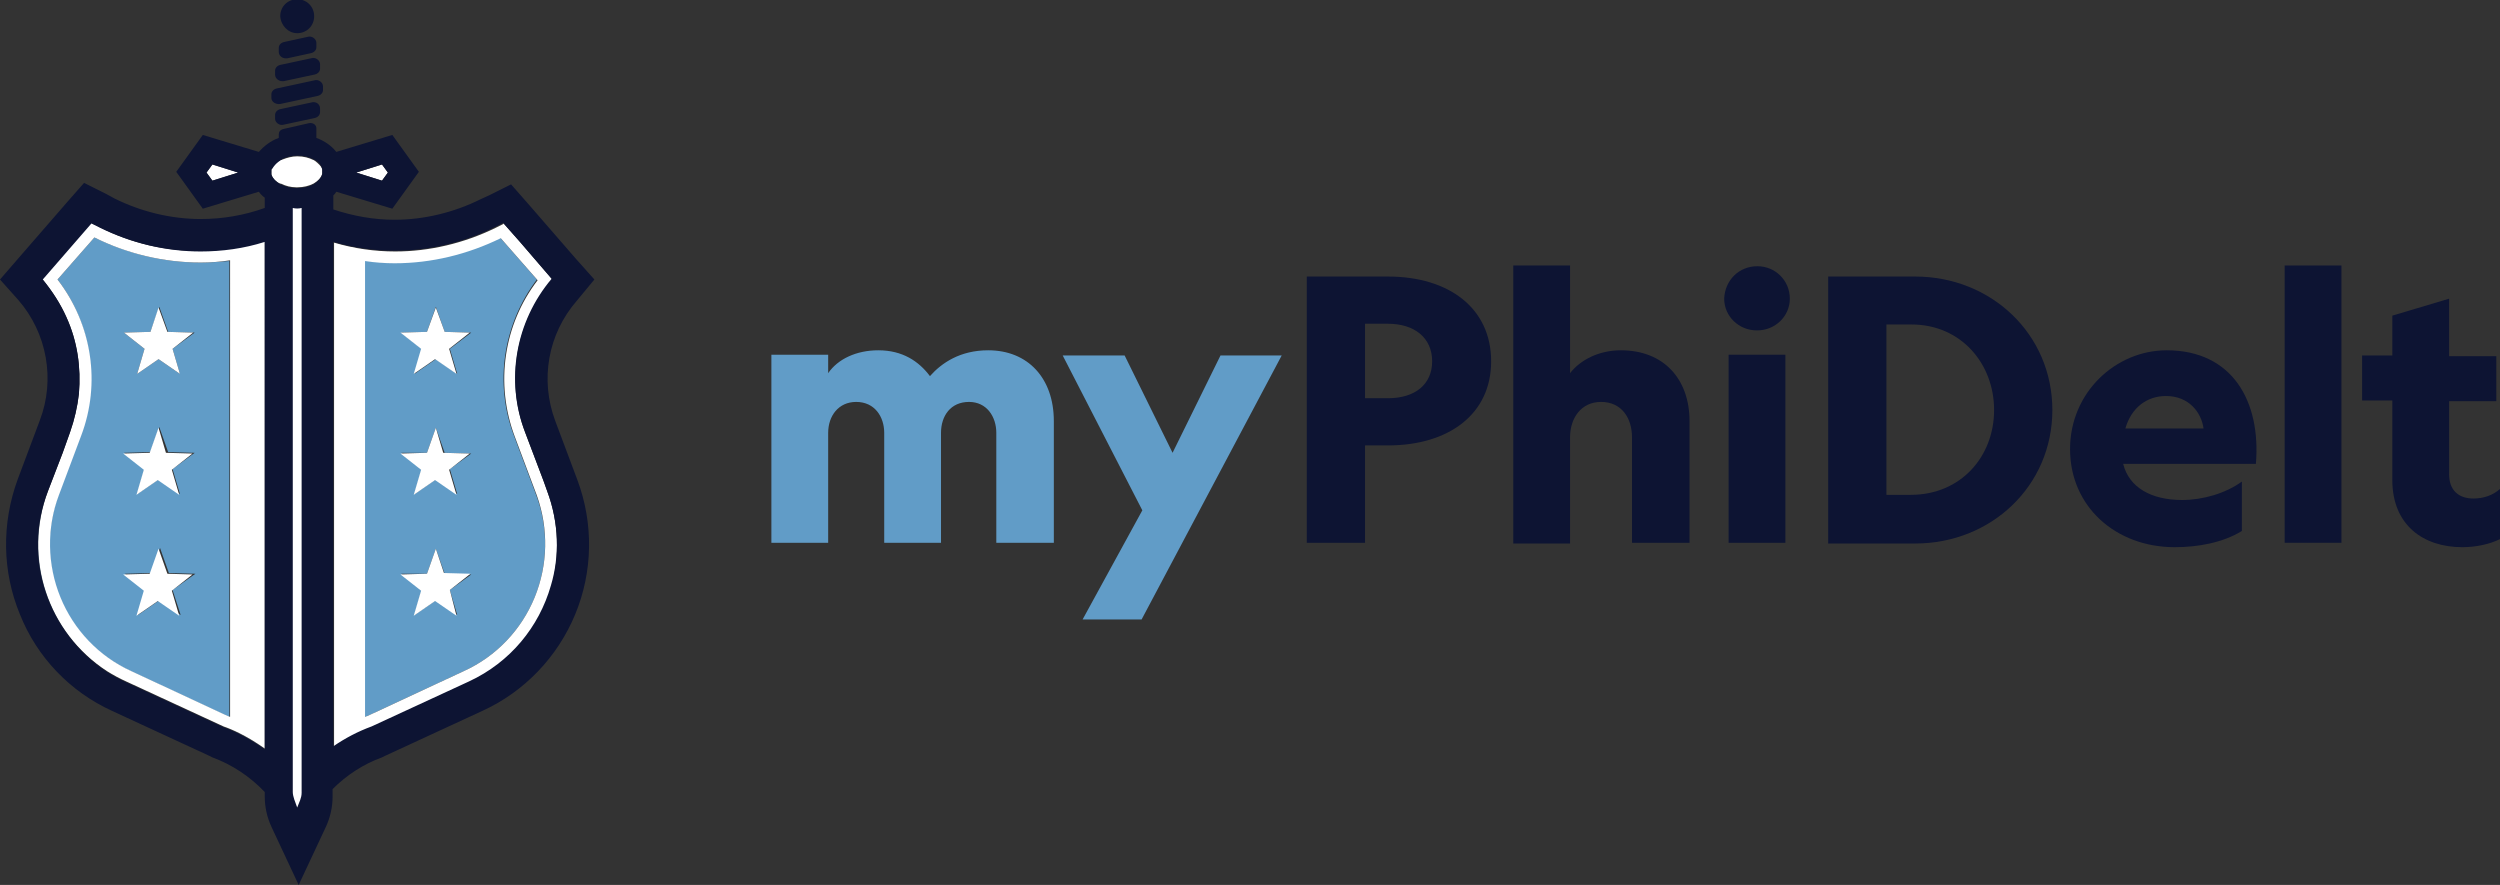 <?xml version="1.0" encoding="utf-8"?>
<!-- Generator: Adobe Illustrator 28.0.0, SVG Export Plug-In . SVG Version: 6.00 Build 0)  -->
<svg version="1.1" id="Layer_1" xmlns="http://www.w3.org/2000/svg" xmlns:xlink="http://www.w3.org/1999/xlink" x="0px" y="0px"
	 viewBox="0 0 339 120" enable-background="new 0 0 339 120" xml:space="preserve">
<rect x="0" y="0" width="339" height="120" fill="#333333" stroke="none"/>
<path fill="#619CC7" d="M30.3,98.6l-13.2-6.1c-0.9-0.4-1.8-0.9-2.6-1.4c0.8,0.5,1.7,1,2.6,1.4L30.3,98.6c2,0.7,3.9,1.8,5.6,3
	C34.1,100.3,32.3,99.3,30.3,98.6z"/>
<path fill="#619CC7" d="M27.2,34.1c2.9,0,5.9-0.4,8.7-1.3C33,33.6,30.1,34.1,27.2,34.1z"/>
<path fill="#619CC7" d="M6.5,66.6c-3.4,9.1,0,19.2,8,24.4C6.5,85.8,3,75.7,6.5,66.6z"/>
<path fill="#619CC7" d="M49.8,97.1l13.1-6.1c4.4-2,7.8-5.6,9.6-10c1.8-4.4,1.9-9.4,0.2-13.9l-3-8C67,52,68.2,44,72.8,37.9l-5-5.7
	l0,0c-4.4,2.2-9.4,3.4-14.4,3.4c-1.3,0-2.7-0.1-4-0.3v61.9C49.6,97.2,49.7,97.2,49.8,97.1z M57.9,45l1.2-3.4l1.2,3.4l3.6,0.1
	L61,47.3l1,3.4l-2.9-2l-2.9,2l1-3.4l-2.8-2.2L57.9,45z M57.9,61.4l1.2-3.4l1.2,3.4l3.6,0.1L61,63.6l1,3.4l-2.9-2l-2.9,2l1-3.4
	l-2.8-2.2L57.9,61.4z M57.9,77.8l1.2-3.4l1.2,3.4l3.6,0.1L61,80l1,3.4l-2.9-2l-2.9,2l1-3.4l-2.8-2.2L57.9,77.8z"/>
<path fill="#619CC7" d="M71.2,58.6c-2.7-7.1-1.2-15,3.7-20.7l-4.3-5l4.3,5C69.9,43.6,68.5,51.6,71.2,58.6z"/>
<path fill="#619CC7" d="M27.2,35.6c-5,0-9.9-1.2-14.4-3.4l0,0l-5,5.7c4.6,6,5.8,14,3.1,21.2l-3,8C6.3,71.7,6.3,76.6,8.1,81
	c1.8,4.4,5.2,8,9.6,10l13.1,6.1c0.1,0,0.2,0.1,0.3,0.1V35.4C29.8,35.5,28.5,35.6,27.2,35.6z M24.5,83.4l-2.9-2l-2.9,2l1-3.4
	l-2.8-2.2l3.6-0.1l1.2-3.4l1.2,3.4l3.6,0.1L23.4,80L24.5,83.4z M23.4,63.6l1,3.4l-2.9-2l-2.9,2l1-3.4l-2.8-2.2l3.6-0.1l1.2-3.4
	l1.2,3.4l3.6,0.1L23.4,63.6z M23.4,47.3l1,3.4l-2.9-2l-2.9,2l1-3.4l-2.8-2.2l3.6-0.1l1.2-3.4l1.2,3.4l3.6,0.1L23.4,47.3z"/>
<path fill="#619CC7" d="M12.4,30.3l-6.6,7.6L12.4,30.3z"/>
<path fill="#FFFFFF" d="M59.1,41.7L57.9,45l-3.6,0.1l2.8,2.2l-1,3.4l2.9-2l2.9,2l-1-3.4l2.8-2.2L60.3,45L59.1,41.7z"/>
<path fill="#FFFFFF" d="M59.1,58l-1.2,3.4l-3.6,0.1l2.8,2.2l-1,3.4l2.9-2l2.9,2l-1-3.4l2.8-2.2l-3.6-0.1L59.1,58z"/>
<path fill="#FFFFFF" d="M59.1,74.4l-1.2,3.4l-3.6,0.1l2.8,2.2l-1,3.4l2.9-2l2.9,2L61,80l2.8-2.2l-3.6-0.1L59.1,74.4z"/>
<path fill="#FFFFFF" d="M21.5,41.7L20.4,45l-3.6,0.1l2.8,2.2l-1,3.4l2.9-2l2.9,2l-1-3.4l2.8-2.2L22.7,45L21.5,41.7z"/>
<path fill="#FFFFFF" d="M21.5,58l-1.2,3.4l-3.6,0.1l2.8,2.2l-1,3.4l2.9-2l2.9,2l-1-3.4l2.8-2.2l-3.6-0.1L21.5,58z"/>
<path fill="#FFFFFF" d="M22.7,77.8l-1.2-3.4l-1.2,3.4l-3.6,0.1l2.8,2.2l-1,3.4l2.9-2l2.9,2l-1-3.4l2.8-2.2L22.7,77.8z"/>
<path fill="#FFFFFF" d="M13.5,30.8l-0.8-0.4l-0.4-0.2l-6.6,7.6C7.1,39.5,8.2,41.2,9,43c1.5,3.3,2,6.8,1.7,10.4
	c-0.2,1.8-0.6,3.5-1.2,5.2l-1,2.8l-2,5.2c-3.4,9.1,0,19.2,8,24.4c0,0,0,0,0,0c0.8,0.5,1.7,1,2.6,1.4l13.2,6.1c2,0.7,3.9,1.8,5.6,3
	v-0.9v-1.1V34.4v-1.3v-0.4c-2.8,0.8-5.8,1.3-8.7,1.3C22.5,34.1,17.8,33,13.5,30.8z M31.2,97.2c-0.1,0-0.2-0.1-0.3-0.1l-13.1-6.1
	c-4.4-2-7.8-5.6-9.6-10c-1.8-4.4-1.9-9.4-0.2-13.9l3-8C13.7,52,12.5,44,7.8,37.9l5-5.7l0,0c4.4,2.2,9.4,3.4,14.4,3.4
	c1.3,0,2.7-0.1,4-0.3V97.2z"/>
<path fill="#FFFFFF" d="M74.2,66.6l-0.5-1.4l-2.5-6.6c-2.7-7.1-1.2-15,3.7-20.7l-4.3-5l-2.3-2.6l-0.1,0.1l-1,0.5
	c-4.3,2.1-9,3.2-13.6,3.2c-2.8,0-5.6-0.4-8.3-1.2v0.4v1.3v64.9v1.1v0.8c1.6-1.1,3.4-2.1,5.2-2.7l13.2-6.1c5.6-2.6,9.5-7.5,11.1-13
	C75.9,75.4,75.8,70.9,74.2,66.6z M72.5,81c-1.8,4.4-5.2,8-9.6,10l-13.1,6.1c-0.1,0-0.2,0.1-0.3,0.1V35.4c1.3,0.2,2.7,0.3,4,0.3
	c5,0,9.9-1.2,14.4-3.4l0,0l5,5.7c-4.6,6-5.8,14-3.1,21.2l3,8C74.4,71.7,74.3,76.6,72.5,81z"/>
<path fill="#FFFFFF" d="M32.3,23.4l-3.5-1.1l-0.8,1.1l0.8,1.1L32.3,23.4z"/>
<path fill="#FFFFFF" d="M52.6,23.4l-0.8-1.1l-3.5,1.1l3.5,1.1L52.6,23.4z"/>
<path fill="#FFFFFF" d="M42.7,21.8c-0.1,0-0.1-0.1-0.2-0.1c-0.6-0.3-1.3-0.5-2.2-0.5c-0.7,0-1.4,0.2-1.9,0.4c-0.1,0-0.2,0.1-0.3,0.1
	c0,0,0,0-0.1,0c-0.5,0.3-0.9,0.7-1.1,1.1c0,0.1-0.1,0.2-0.1,0.2c0,0.1,0,0.2,0,0.3s0,0.2,0,0.3c0.1,0.5,0.5,1,1.2,1.3c0,0,0,0,0.1,0
	c0.6,0.3,1.3,0.5,2.1,0.5c0,0,0.1,0,0.1,0c0.9,0,1.6-0.2,2.2-0.5c0.7-0.4,1.1-0.9,1.2-1.4c0-0.1,0-0.2,0-0.3s0-0.2,0-0.3
	C43.6,22.6,43.2,22.2,42.7,21.8z"/>
<path fill="#0D1433" d="M80.6,37.9l-2.5-2.8l-6.6-7.6l-2.2-2.5l-3,1.5L65.2,27c-3.6,1.8-7.7,2.8-11.7,2.8c-2.8,0-5.6-0.5-8.3-1.4
	v-1.9c0.2-0.2,0.3-0.3,0.4-0.5l7.6,2.3l3.6-5l-3.6-5l-7.6,2.3c-0.6-0.8-1.6-1.5-2.7-1.9v-1.3c0-0.5-0.5-0.8-1-0.7l-3.5,0.8
	c-0.4,0.1-0.6,0.4-0.6,0.7v0.5c-1.1,0.4-2,1.1-2.7,1.9l-7.6-2.3l-3.6,5l3.6,5l7.6-2.3c0.2,0.3,0.5,0.6,0.8,0.8v1.4
	c-2.8,1-5.7,1.5-8.7,1.5c-4,0-8.1-1-11.7-2.8l-1.1-0.6l-3-1.5l-2.2,2.5l-6.6,7.6L0,37.9l2.5,2.8c3.9,4.5,5,10.8,2.9,16.3l-3,8
	C0.2,71,0.3,77.5,2.7,83.3C5,89.1,9.5,93.8,15.2,96.4l13.2,6.1l0.2,0.1l0.2,0.1c2.7,1,5.1,2.6,7.1,4.7v0.6c0,1.4,0.3,2.8,0.9,4.1
	l3.7,7.9l3.7-7.9c0.6-1.3,0.9-2.7,0.9-4.1v-1c1.9-1.9,4.2-3.4,6.7-4.3l0.2-0.1l0.2-0.1l13.2-6.1c5.7-2.6,10.2-7.3,12.6-13.1
	c2.4-5.8,2.5-12.3,0.3-18.2l-3-8c-2.1-5.6-1-11.8,2.9-16.3L80.6,37.9z M71.2,58.6l2.5,6.6l0.5,1.4c1.6,4.3,1.7,8.8,0.5,12.8
	c-1.6,5.6-5.5,10.4-11.1,13l-13.2,6.1c-1.9,0.7-3.6,1.6-5.2,2.7v-0.8v-1.1V34.5v-1.3v-0.4c2.7,0.8,5.5,1.2,8.3,1.2
	c4.7,0,9.4-1.1,13.6-3.2l1-0.5l0.1-0.1l2.3,2.6l4.3,5C69.9,43.6,68.5,51.6,71.2,58.6z M38.1,21.7C38.1,21.7,38.1,21.7,38.1,21.7
	c0.1-0.1,0.2-0.1,0.3-0.2c0.5-0.2,1.2-0.4,1.9-0.4c0.9,0,1.6,0.2,2.2,0.5c0.1,0,0.1,0.1,0.2,0.1c0.6,0.3,0.9,0.8,1,1.3
	c0,0.1,0,0.2,0,0.3c0,0.1,0,0.2,0,0.3c-0.1,0.5-0.6,1-1.2,1.4c-0.6,0.3-1.3,0.5-2.2,0.5c0,0-0.1,0-0.1,0c-0.8,0-1.5-0.2-2.1-0.5
	c0,0,0,0-0.1,0c-0.6-0.4-1-0.8-1.2-1.3c0-0.1,0-0.2,0-0.3c0-0.1,0-0.2,0-0.3c0-0.1,0-0.2,0.1-0.2C37.2,22.4,37.6,22,38.1,21.7z
	 M48.3,23.4l3.5-1.1l0.8,1.1l-0.8,1.1L48.3,23.4z M32.3,23.4l-3.5,1.1l-0.8-1.1l0.8-1.1L32.3,23.4z M35.9,34.4v65.2v1.1v0.9
	c-1.7-1.2-3.6-2.3-5.6-3l-13.2-6.1c-0.9-0.4-1.8-0.9-2.6-1.4c0,0,0,0,0,0C6.5,85.8,3,75.7,6.5,66.6l2-5.2l1-2.8
	c0.6-1.7,1-3.5,1.2-5.2C11,49.8,10.5,46.3,9,43c-0.8-1.8-1.9-3.5-3.2-5.1l6.6-7.6l0.4,0.2l0.8,0.4c4.3,2.1,9,3.2,13.6,3.2
	c2.9,0,5.9-0.4,8.7-1.3v0.4V34.4z"/>
<path fill="#0D1433" d="M40.3,4.5c1.3,0,2.3-1,2.3-2.3c0-1.3-1-2.3-2.3-2.3c-1.3,0-2.3,1-2.3,2.3C38.1,3.5,39.1,4.5,40.3,4.5z"/>
<path fill="#0D1433" d="M39,7.9l3.2-0.7c0.4-0.1,0.7-0.4,0.7-0.8V5.8c0-0.5-0.6-1-1.2-0.8l-3.2,0.7c-0.4,0.1-0.7,0.4-0.7,0.8v0.5
	C37.8,7.6,38.3,8,39,7.9z"/>
<path fill="#0D1433" d="M42.2,13.9L38,14.8c-0.4,0.1-0.7,0.4-0.7,0.8v0.5c0,0.5,0.6,1,1.2,0.8l4.2-0.9c0.4-0.1,0.7-0.4,0.7-0.8v-0.5
	C43.4,14.1,42.8,13.7,42.2,13.9z"/>
<path fill="#0D1433" d="M38.5,11l4.2-0.9c0.4-0.1,0.7-0.4,0.7-0.8V8.7c0-0.5-0.6-1-1.2-0.8L38,8.8c-0.4,0.1-0.7,0.4-0.7,0.8v0.5
	C37.3,10.7,37.9,11.1,38.5,11z"/>
<path fill="#0D1433" d="M38,14.1l5.1-1.1c0.4-0.1,0.7-0.4,0.7-0.8v-0.5c0-0.5-0.6-1-1.2-0.8l-5.1,1.1c-0.4,0.1-0.7,0.4-0.7,0.8v0.5
	C36.8,13.8,37.4,14.2,38,14.1z"/>
<path fill="#FFFFFF" d="M40.7,108.5c0.1-0.3,0.2-0.6,0.2-1V28.2c-0.4,0.1-0.8,0.1-1.2,0v79.2c0,0.3,0.1,0.7,0.2,1l0.4,1.1
	L40.7,108.5z"/>
<path fill="#619CC7" d="M127.6,58.7v14.9h-7.7V58.7c0-2.2-1.3-4.2-3.8-4.2c-2.4,0-3.8,1.9-3.8,4.2v14.9h-7.7V48.1h7.7v2.5
	c1.3-1.9,3.8-3.1,6.8-3.1c3.3,0,5.5,1.5,7,3.5c1.6-1.8,4.1-3.5,7.9-3.5c5.4,0,8.9,3.8,8.9,9.6v16.5h-7.8V58.7c0-2.2-1.3-4.2-3.7-4.2
	C128.9,54.5,127.6,56.4,127.6,58.7z"/>
<path fill="#619CC7" d="M146.8,84l8.1-14.8l-10.8-21h8.4l6.5,13.2l6.5-13.2h8.3L154.8,84H146.8z"/>
<path fill="#0D1433" d="M188.2,60.4h-3.1v13.2h-7.9V37.5h11c8.3,0,14,4.3,14,11.5C202.2,56.2,196.4,60.4,188.2,60.4z M185.1,43.9V54
	h3.1c3.7,0,6-1.9,6-5c0-3.2-2.4-5.1-6-5.1H185.1z"/>
<path fill="#0D1433" d="M212.9,59.3v14.4h-7.7V36h7.7v14.6c1.4-1.8,3.9-3.1,6.9-3.1c5.8,0,9.3,3.9,9.3,9.6v16.5h-7.8V59.3
	c0-2.6-1.4-4.8-4.2-4.8C214.4,54.5,212.9,56.7,212.9,59.3z"/>
<path fill="#0D1433" d="M238.3,36.1c2.4,0,4.4,1.9,4.4,4.4c0,2.4-2,4.3-4.4,4.3h-0.1c-2.4,0-4.4-1.9-4.4-4.3
	C233.9,38,235.8,36.1,238.3,36.1L238.3,36.1z M234.4,48.1h7.7v25.5h-7.7V48.1z"/>
<path fill="#0D1433" d="M247.9,37.5h11.8c10.3,0,18.6,7.8,18.6,18.1s-8.3,18.1-18.6,18.1h-11.8V37.5z M259.2,44h-3.4v23.1h3.3
	c6.8,0,11.3-5.2,11.3-11.5S265.9,44,259.2,44z"/>
<path fill="#0D1433" d="M280.7,60.9c0-7.7,6.2-13.4,13.1-13.4c8.9,0,12.8,6.9,12.1,15.4h-18c0.8,3.2,3.8,4.9,8,4.9
	c2.8,0,5.9-0.9,8.1-2.5V72c-2.6,1.6-6,2.2-9.1,2.2C286.9,74.2,280.7,68.7,280.7,60.9z M293.7,53.7c-2.6,0-4.7,1.6-5.5,4.4h10.6
	C298.5,55.9,296.8,53.7,293.7,53.7z"/>
<path fill="#0D1433" d="M309.8,36h7.7v37.6h-7.7V36z"/>
<path fill="#0D1433" d="M332.1,64.3c0,2.2,1.3,3.3,3.3,3.3c1.3,0,2.6-0.4,3.6-1.3v6.8c-1.4,0.7-3.3,1.1-5.1,1.1
	c-5.3,0-9.5-3-9.5-9.1V54.3h-4.1v-6.1h4.1v-5.4l7.7-2.3v7.8h6.4v6.1h-6.4V64.3z"/>
</svg>
